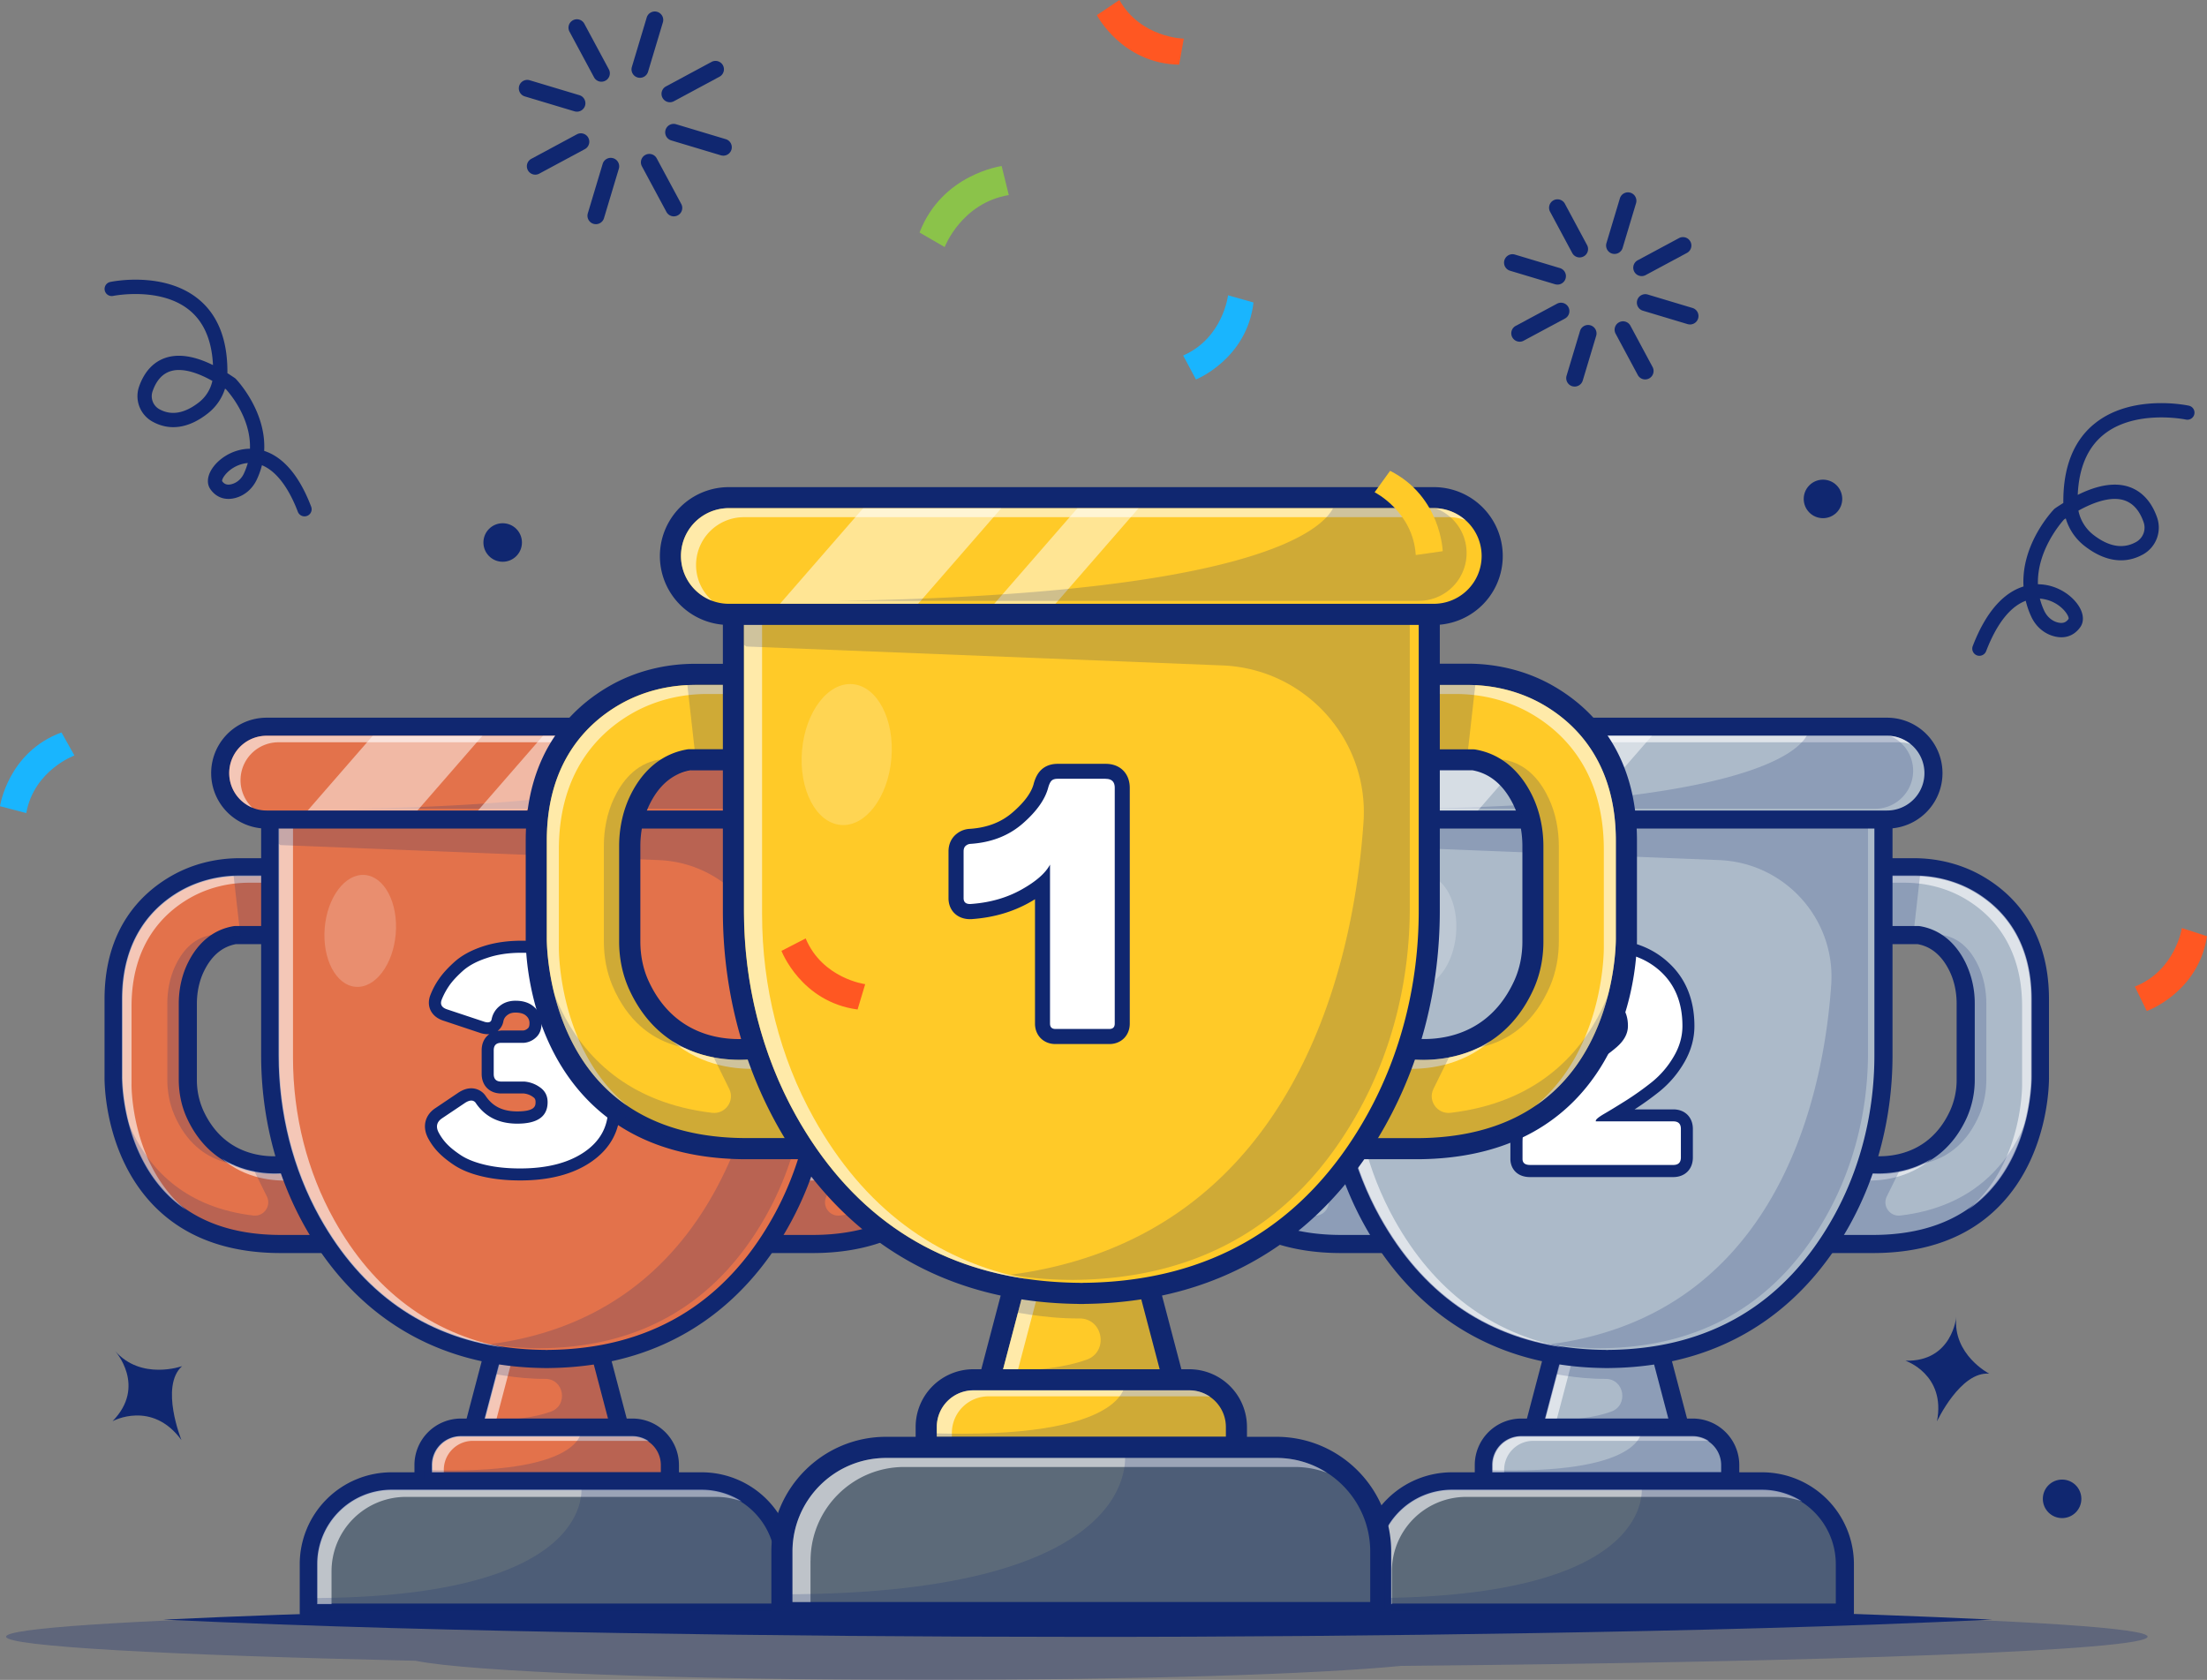 <svg xmlns="http://www.w3.org/2000/svg" xmlns:xlink="http://www.w3.org/1999/xlink" viewBox="0 0 3276.6 2494"><rect x="0" y="0" width="3276.6" height="2494" fill="#808080" stroke="none"/><defs><clipPath id="eaf1af9c-50b5-441b-b2c2-05fe11adc7c0"><path d="M1227.4,1092.3H395.8a55.5,55.5,0,1,0,0,111h831.6a55.5,55.5,0,0,0,0-111Z" fill="none"></path></clipPath><clipPath id="ffaf4470-eded-46b1-bf7d-175d19dbd38f"><path d="M2801.6,1092.3H1970a55.5,55.5,0,0,0,0,111h831.6a55.5,55.5,0,0,0,0-111Z" fill="none"></path></clipPath><clipPath id="ba8210f7-bdac-47b2-b0e8-c4a4c93d1812"><path d="M2128.8,754.4H1082a71,71,0,0,0,0,142H2128.7a71,71,0,0,0,.1-142Z" fill="none"></path></clipPath></defs><g id="f024ca7f-a6b8-4aa0-ba92-c74d1a868d32" data-name="Layer 2"><g id="a0d74d34-3a6e-432b-b1c2-2628b78fb0a2" data-name="Layer 1"><g opacity="0.3"><path d="M3188.4,2429.8c0-25.1-711.7-45.5-1589.7-45.5S9,2404.7,9,2429.8c0,14.5,237.8,27.4,608.1,35.8,79.9,16.3,389.7,28.4,759.7,28.4,309.8,0,577.4-8.5,703.2-20.8C2722.7,2467.3,3188.4,2450.1,3188.4,2429.8Z" fill="#102770"></path></g><path d="M242.3,2404.5h0Z" fill="#ae7c5b"></path><path d="M242.3,2404.5c226.3-10.6,452.6-16.1,678.9-19.9s452.6-5.7,678.9-5.7,452.6,1.9,678.9,5.6,452.6,9.3,678.9,20c-226.3,10.7-452.6,16.2-678.9,20s-452.6,5.8-678.9,5.6q-339.45,0-678.9-5.7C694.9,2420.6,468.6,2415.1,242.3,2404.5Z" fill="#102770"></path><path d="M1216.1,1287.4h51.2c33,0,65.7,8,94.3,24.4,43.8,25,92.9,74.7,92.9,171.7v115.3s5,248.1-248.1,248.1h-75.3l59.3-119.2s98.7,22,142.7-72.9a123.82,123.82,0,0,0,11.1-52.3V1490.1c0-19.2-4-38.3-12.5-55.4-10-20.1-27.6-41.4-57.6-46.4h-57.9V1287.4Z" fill="#e3724b"></path><path d="M1206.4,1860.3h-75.3a13.44,13.44,0,0,1-12-19.4l59.3-119.2a13.31,13.31,0,0,1,14.9-7.1c3.6.8,88.9,18.2,127.6-65.4a110.67,110.67,0,0,0,9.8-46.7V1490c0-17.8-3.8-34.9-11.1-49.4-11.1-22.2-26.8-35.3-46.8-39H1216a13.4,13.4,0,0,1-13.4-13.4V1287.4A13.4,13.4,0,0,1,1216,1274h51.2c36.1,0,71,9,101,26.1,45.4,25.9,99.6,78.8,99.6,183.3v115.3c.1,4.4,1.4,115.1-73.7,191.7C1348.8,1836.8,1285.6,1860.3,1206.4,1860.3Zm-53.7-26.9h53.6c71.8,0,128.5-20.8,168.7-61.8,67.3-68.7,66-171.6,66-172.7V1483.3c0-91.6-46.8-137.6-86.1-160-25.9-14.8-56.2-22.6-87.7-22.6h-37.8v74h44.5a16.35,16.35,0,0,1,2.2.2c29,4.8,52.3,23.4,67.4,53.6,9.1,18.2,14,39.5,14,61.4v112.4a138.35,138.35,0,0,1-12.3,58c-39.1,84.3-118.5,84.7-147.2,81.9Z" fill="#102770"></path><g opacity="0.6"><path d="M1191.9,1752.5l5.6-11.3c18.4,1.9,59.3,2.7,96.3-21.2C1258.4,1750.6,1215.8,1753.7,1191.9,1752.5Z" fill="#fff"></path></g><g opacity="0.6"><path d="M1361.4,1783.2c67.5-68.8,66.5-172.5,66.4-173.8V1494.1c0-92.1-47.1-138.3-86.6-160.9-26.1-14.9-56.5-22.7-88.2-22.7h-24.6v-10.7h38.8c31.6,0,62.1,7.9,88.2,22.7,39.5,22.6,86.6,68.8,86.6,160.9v115.3c0,1.3,1.1,105-66.4,173.8a184.85,184.85,0,0,1-28.5,23.7A176.4,176.4,0,0,0,1361.4,1783.2Z" fill="#fff"></path></g><g opacity="0.2"><path d="M1325.3,1654.7c7-16.3,10.2-34.3,10.2-52.3V1490c0-19.2-3.6-38.3-11.5-55.4-9.2-20.1-25.3-41.4-52.9-46.4h39.3c27.6,5,43.7,26.3,52.9,46.4,7.9,17.2,11.5,36.3,11.5,55.4v112.4c0,18-3.2,36-10.2,52.3-35.8,84.1-111.1,76.4-127.8,73.6C1266,1723.6,1303.2,1706.7,1325.3,1654.7Z" fill="#102770"></path></g><g opacity="0.2"><polygon points="1221 1388.2 1221 1287.4 1277.7 1287.4 1266.3 1388.2 1221 1388.2" fill="#102770"></polygon></g><g opacity="0.2"><path d="M1454.5,1598.7V1561c-.2,22.9-7.9,219.9-207.4,243.6-15.6,1.9-27.2-14.2-20.2-28.3l23.4-47.4c-30.4,2.8-44.6-1.2-44.6-1.2l-49.6,79.3H1151l-19.9,40h75.3C1459.5,1846.9,1454.5,1598.7,1454.5,1598.7Z" fill="#102770"></path></g><path d="M407,1287.4H355.8c-33,0-65.7,8-94.3,24.4-43.8,25-92.9,74.7-92.9,171.7v115.3s-5,248.1,248.1,248.1H492l-59.3-119.2s-98.7,22-142.7-72.9a123.82,123.82,0,0,1-11.1-52.3V1490c0-19.2,4-38.3,12.5-55.4,10-20.1,27.6-41.4,57.6-46.4h57.9V1287.4Z" fill="#e3724b"></path><path d="M492.1,1860.3H416.8c-79.3,0-142.5-23.5-187.9-69.8-75.1-76.7-73.8-187.3-73.7-192v-115c0-104.5,54.2-157.4,99.6-183.3,30-17.1,64.9-26.1,101-26.1H407a13.4,13.4,0,0,1,13.4,13.4v100.8a13.4,13.4,0,0,1-13.4,13.4H350.2c-20,3.7-35.7,16.8-46.8,39-7.3,14.5-11.1,31.6-11.1,49.4v112.4a110.67,110.67,0,0,0,9.8,46.7c38.8,83.7,124.1,66.2,127.7,65.4a13.43,13.43,0,0,1,14.9,7.1L504,1840.9a13.44,13.44,0,0,1-11.9,19.4ZM355.8,1300.8c-31.5,0-61.8,7.8-87.7,22.6-39.3,22.4-86.1,68.4-86.1,160v115.3c0,1.3-1.1,104.7,66.2,173.1,40.2,40.9,96.9,61.6,168.5,61.6h53.6l-45.4-91.2c-28.7,2.9-108.1,2.5-147.2-81.9-8.2-17.7-12.3-37.2-12.3-58V1490c0-21.9,4.8-43.2,14-61.4,15.1-30.2,38.4-48.8,67.4-53.6a16.35,16.35,0,0,1,2.2-.2h44.5v-74Z" fill="#102770"></path><g opacity="0.6"><path d="M431.3,1752.5l-5.6-11.3c-18.4,1.9-59.3,2.7-96.3-21.2C364.7,1750.6,407.4,1753.7,431.3,1752.5Z" fill="#fff"></path></g><g opacity="0.6"><path d="M261.7,1783.2c-67.5-68.8-66.5-172.5-66.4-173.8V1494.1c0-92.1,47.1-138.3,86.6-160.9,26.1-14.9,56.5-22.7,88.2-22.7h24.6v-10.7H355.9c-31.6,0-62.1,7.9-88.2,22.7-39.5,22.6-86.6,68.8-86.6,160.9v115.3c0,1.3-1.1,105,66.4,173.8a184.85,184.85,0,0,0,28.5,23.7C271,1792.1,266.3,1787.8,261.7,1783.2Z" fill="#fff"></path></g><g opacity="0.2"><path d="M297.9,1654.7c-7-16.3-10.2-34.3-10.2-52.3V1490c0-19.2,3.6-38.3,11.5-55.4,9.2-20.1,25.3-41.4,52.9-46.4H312.8c-27.6,5-43.7,26.3-52.9,46.4-7.9,17.2-11.5,36.3-11.5,55.4v112.4c0,18,3.2,36,10.2,52.3,35.8,84.1,111.1,76.4,127.8,73.6C357.2,1723.6,320,1706.7,297.9,1654.7Z" fill="#102770"></path></g><g opacity="0.2"><polygon points="402.2 1388.2 402.2 1287.4 345.4 1287.4 356.8 1388.2 402.2 1388.2" fill="#102770"></polygon></g><g opacity="0.2"><path d="M168.6,1598.7V1561c.2,22.9,7.9,219.9,207.4,243.6,15.6,1.9,27.2-14.2,20.2-28.3l-23.4-47.4c30.4,2.8,44.6-1.2,44.6-1.2L467,1807h5.1l19.9,40H416.7C163.6,1846.9,168.6,1598.7,168.6,1598.7Z" fill="#102770"></path></g><polygon points="920.1 2119.5 703.1 2119.5 747.4 1951.2 875.8 1951.2 920.1 2119.5" fill="#e3724b"></polygon><path d="M920.1,2132.9h-217a13.22,13.22,0,0,1-10.6-5.2,13.77,13.77,0,0,1-2.4-11.6l44.3-168.3a13.48,13.48,0,0,1,13-10H875.8a13.48,13.48,0,0,1,13,10l44.3,168.3a13.13,13.13,0,0,1-2.4,11.6A13.36,13.36,0,0,1,920.1,2132.9Zm-199.6-26.8H902.7l-37.2-141.4H757.7Z" fill="#102770"></path><g opacity="0.6"><polygon points="757 1963.7 719.2 2107.1 737 2107.1 774.7 1963.7 757 1963.7" fill="#fff"></polygon></g><path d="M994.5,2199.2H628.7V2175a55.61,55.61,0,0,1,55.6-55.6H939a55.61,55.61,0,0,1,55.6,55.6v24.2Z" fill="#e3724b"></path><path d="M994.5,2212.6H628.7a13.4,13.4,0,0,1-13.4-13.4V2175a69.07,69.07,0,0,1,69-69H939a69.07,69.07,0,0,1,69,69v24.2A13.55,13.55,0,0,1,994.5,2212.6Zm-352.4-26.8h339V2175a42.17,42.17,0,0,0-42.1-42.1H684.3a42.17,42.17,0,0,0-42.1,42.1v10.8Z" fill="#102770"></path><g opacity="0.6"><path d="M658.9,2182.2a43.1,43.1,0,0,1,43.1-43.1H956.7a37.1,37.1,0,0,1,6.7.6,43.17,43.17,0,0,0-24.5-7.7H684.2a43.1,43.1,0,0,0-43.1,43.1v11.7h17.8v-4.6Z" fill="#fff"></path></g><path d="M1164.7,2394H458.4v-72a122.87,122.87,0,0,1,122.9-122.9h460.5A122.87,122.87,0,0,1,1164.7,2322v72Z" fill="#5c6a79"></path><path d="M1164.7,2407.5H458.4a13.4,13.4,0,0,1-13.4-13.4v-72a136.4,136.4,0,0,1,136.3-136.3h460.5a136.4,136.4,0,0,1,136.3,136.3v72A13.47,13.47,0,0,1,1164.7,2407.5Zm-692.8-26.9h679.4v-58.5a109.6,109.6,0,0,0-109.5-109.5H581.3a109.6,109.6,0,0,0-109.5,109.5v58.5Z" fill="#102770"></path><g opacity="0.6"><path d="M492.2,2332.7a110.49,110.49,0,0,1,110.4-110.4h460.5a110.06,110.06,0,0,1,38.2,6.8,110.13,110.13,0,0,0-59.5-17.5H581.3A110.49,110.49,0,0,0,470.9,2322v59.5h21.3v-48.8Z" fill="#fff"></path></g><path d="M813.8,1084h-4.6l-408.2.6v482c0,86.2,20.6,171.5,62.6,246.8,55.5,99.5,158.2,202.5,345.5,204.2v.1h4.6v-.1c187.3-1.6,290-104.7,345.5-204.2,42-75.3,62.6-160.6,62.6-246.8v-482Z" fill="#e3724b"></path><path d="M813.8,2031.1h-4.5a8.6,8.6,0,0,1-1.6-.1c-197.9-2.3-302.6-116-355.7-211-42.1-75.4-64.3-163-64.3-253.3v-482a13.4,13.4,0,0,1,13.4-13.4l412.7-.6h0l408.2.6a13.4,13.4,0,0,1,13.4,13.4v482c0,90.3-22.2,177.9-64.3,253.3-53,95.1-157.8,208.8-355.7,211C814.9,2031,814.4,2031.1,813.8,2031.1Zm-2.3-26.9h1.1c.4,0,.7-.1,1.1-.1,149.3-1.3,261.6-67.7,333.9-197.3,39.9-71.4,60.9-154.5,60.9-240.2V1098l-399.3-.6-394.7.6v468.6c0,85.7,21.1,168.8,60.9,240.2,72.3,129.6,184.7,196,333.9,197.3a4.1,4.1,0,0,1,1.1.1Z" fill="#102770"></path><path d="M772.5,1743.6c-20.1,0-38.3-1.9-54.2-5.6-16.3-3.8-29.6-9.2-39.6-15.9-9.7-6.5-17.3-12.8-22.7-18.7a82.25,82.25,0,0,1-13.3-19.1c-5.9-12.7-2.6-24.2,9-31.7l32.7-22c5.5-3.8,10.5-5.7,15.3-5.7a16.94,16.94,0,0,1,14,7.5c12.2,18.1,30,26.8,54.3,26.8,36,0,36-16.1,36-23,0-6.4-2.3-11-7.3-14.5a36.65,36.65,0,0,0-18.7-7.1H744.2c-12.5,0-20.2-7.7-20.2-20.2v-35.1c0-12.5,7.7-20.2,20.2-20.2h33.3a20.86,20.86,0,0,0,12.5-5.9c3.4-3.2,5.1-7.8,5.1-14a23.13,23.13,0,0,0-7.6-17.4c-5.2-5-12.5-7.4-22.1-7.4-7.2,0-13.1,1.9-18,5.9a23.71,23.71,0,0,0-8.8,14.3,14.29,14.29,0,0,1-14.6,11.9,28.15,28.15,0,0,1-8.1-1.4l-55.4-18.5q-9.9-3.45-13.2-10.8c-1.5-3.2-2.6-8.4.1-15.4a110.26,110.26,0,0,1,12-22.3c5-7.3,12.3-15.2,21.6-23.6,9.7-8.7,22.9-15.9,39.2-21.2,16-5.2,34.2-7.9,54.3-7.9,40.8,0,72.7,10.3,94.9,30.7,22.4,20.6,33.7,45.5,33.7,74,0,12.2-2.6,23.3-7.8,32.8s-11.8,16.9-19.7,21.9c-2.9,1.9-5.6,3.5-8.1,4.9,14.6,7.7,25.7,17.8,33,30.2,7.7,13.1,11.6,28.2,11.6,45,0,30.3-13.3,54.7-39.4,72.6C847.4,1734.9,813.7,1743.6,772.5,1743.6Z" fill="#fff"></path><path d="M774.3,1414.5q58.05,0,88.8,28.3t30.8,67.4a60.08,60.08,0,0,1-6.7,28.6c-4.5,8.2-10,14.5-16.6,18.7a120.81,120.81,0,0,1-16.2,9,70.64,70.64,0,0,1-9.9,3.6q34.2,11.25,48.1,34.6c6.9,11.7,10.3,25.2,10.3,40.5q0,41-35.5,65.2t-94.9,24.3q-29.25,0-52.2-5.4c-15.3-3.6-27.5-8.5-36.6-14.6s-16.2-11.9-21.1-17.3a76.38,76.38,0,0,1-11.9-17.1c-3.9-8.4-1.9-15.1,5.8-20.2l32.8-22c4-2.8,7.5-4.2,10.4-4.2a7.8,7.8,0,0,1,6.7,3.7q20.7,30.6,61.6,30.6,45,0,45-31.9c0-9.3-3.7-16.6-11-21.8a45.91,45.91,0,0,0-23.6-8.8H744.2c-7.5,0-11.2-3.7-11.2-11.2v-35.1c0-7.5,3.7-11.2,11.2-11.2h33.7a29.75,29.75,0,0,0,18.2-8.3c5.2-4.9,7.9-11.8,7.9-20.5a31.66,31.66,0,0,0-10.3-23.8c-6.9-6.6-16.3-9.9-28.3-9.9-9.3,0-17.2,2.6-23.6,7.9a32.68,32.68,0,0,0-11.9,19.6c-.6,3.1-2.5,4.6-5.8,4.6a17.31,17.31,0,0,1-5.4-1l-55.3-18.4c-7.8-2.7-10.3-7.5-7.6-14.4a105.05,105.05,0,0,1,11-20.5c4.6-6.7,11.4-14.1,20.2-22s20.8-14.4,36-19.3c15-5.2,32.1-7.7,51.3-7.7m0-17.9c-21,0-40.2,2.8-57,8.3-17.4,5.7-31.7,13.4-42.4,23-10,9-17.5,17.2-23,25.2a112.74,112.74,0,0,0-12.9,24.1c-3.9,9.9-2.1,17.7.1,22.4,2.3,4.9,7.3,11.6,18.3,15.4l55.5,18.5a36.43,36.43,0,0,0,11.1,1.9,20.9,20.9,0,0,0,2.5-.1c-7.2,5-11.4,13.5-11.4,23.9v35.1c0,17.4,11.7,29.1,29.1,29.1h33.5a27.4,27.4,0,0,1,13.9,5.4c2.3,1.6,3.5,3.3,3.5,7.2,0,5.3,0,14-27.1,14-21.4,0-36.3-7.2-46.8-22.7-.1-.1-.1-.2-.2-.3a25.85,25.85,0,0,0-21.3-11.3c-6.7,0-13.3,2.4-20.4,7.3l-32.7,22c-15,9.8-19.7,26.2-12.1,42.6.1.2.2.3.2.5a92.75,92.75,0,0,0,14.7,21.2c6,6.5,13.9,13.1,24.3,20.1,11.1,7.4,25,13.1,42.5,17.2,16.6,3.9,35.5,5.9,56.2,5.9,43.1,0,78.4-9.2,105-27.4,28.7-19.6,43.3-46.6,43.3-80,0-18.5-4.3-35.1-12.8-49.6a85.69,85.69,0,0,0-23.9-25.7,68.72,68.72,0,0,0,18.8-22.5c5.9-10.9,8.9-23.4,8.9-37.1,0-31.2-12.3-58.3-36.6-80.6-23.7-21.9-57.7-33-100.8-33Zm-35.5,133.9a22.88,22.88,0,0,0,8.5-14.1,14.67,14.67,0,0,1,5.7-9.2c3.2-2.6,7.1-3.9,12.3-3.9,10.8,0,14.7,3.7,16,4.9a13.82,13.82,0,0,1,4.8,10.9c0,5.3-1.6,6.9-2.3,7.4a11.61,11.61,0,0,1-6.9,3.4H744.1l-5.3.6Z" fill="#102770"></path><g opacity="0.6"><path d="M496,1810.9c-39.9-71.6-61-154.8-61-240.7V1100.6l395.7-.6,378.9.6v-3.5l-400.3-.6-395.7.6v469.6c0,85.9,21.1,169.1,61,240.7,62.3,111.6,154.2,176.4,273.8,193.3C639.2,1979.4,554.5,1915.8,496,1810.9Z" fill="#fff"></path></g><g opacity="0.2"><ellipse cx="534.81" cy="1382.05" rx="83.3" ry="52.9" transform="translate(-886.93 1800.05) rotate(-85.23)" fill="#fff"></ellipse></g><g opacity="0.2"><path d="M722.7,1996.2c1.7-.2,3.3-.5,5-.7a464.56,464.56,0,0,0,71.1,6.1,4.1,4.1,0,0,1,1.1.1H802c.4,0,.7-.1,1.1-.1,149.6-1.3,262.3-67.9,334.8-197.8,39.9-71.6,61-154.8,61-240.7V1097l-389.6-.6-395.7.6v155.6l2.7,2,561.6,22.3c97.7,3.9,173.1,87.6,166.4,185.1C1130.6,1661.4,1045.3,1956.8,722.7,1996.2Z" fill="#102770"></path></g><path d="M1227.4,1216.6H395.8a68.9,68.9,0,0,1-68.9-68.9h0a68.9,68.9,0,0,1,68.9-68.9h831.6a68.9,68.9,0,0,1,68.9,68.9h0A68.9,68.9,0,0,1,1227.4,1216.6Z" fill="#e3724b"></path><path d="M1227.4,1230.1H395.8a82.3,82.3,0,0,1,0-164.6h831.6a82.3,82.3,0,1,1,0,164.6ZM395.8,1092.3a55.5,55.5,0,1,0,0,111h831.6a55.5,55.5,0,0,0,0-111Z" fill="#102770"></path><g opacity="0.6"><path d="M413.5,1102h831.6a54.39,54.39,0,0,1,17.2,2.8,55.19,55.19,0,0,0-35-12.5H395.8A55.47,55.47,0,0,0,374.5,1199a56.3,56.3,0,0,1,39-97Z" fill="#fff"></path></g><g opacity="0.2"><path d="M724.3,2037.8s41.9,9.6,85,9.3c28.2-.2,34.9,39.2,8.4,48.7-23.5,8.3-58,13.9-109,13.1l-11.5,14.4H924.8l-27.6-113s-111.8,28-168.9,1.3Z" fill="#102770"></path></g><g opacity="0.2"><path d="M863,2123.2s5.6,67.7-233.5,59.1v13h373.7l-10.6-37C992.5,2158.3,982.7,2105.9,863,2123.2Z" fill="#102770"></path></g><g opacity="0.2"><path d="M862.9,2205.4s28.8,167.1-403.3,167.1l2.9,18.7h707.2v-89.3S1129.3,2160.7,862.9,2205.4Z" fill="#102770"></path></g><g opacity="0.2"><path d="M1268.3,1109c1,1.1,2.1,2.2,3,3.4C1270.4,1111.3,1269.4,1110.1,1268.3,1109Z" fill="#102770"></path></g><g opacity="0.2"><path d="M1275.3,1118a35.42,35.42,0,0,1,1.9,3.3C1276.6,1120.2,1275.9,1119.1,1275.3,1118Z" fill="#102770"></path></g><g opacity="0.2"><path d="M1272,1113.3c.9,1.1,1.7,2.2,2.5,3.4C1273.7,1115.6,1272.9,1114.4,1272,1113.3Z" fill="#102770"></path></g><g opacity="0.2"><path d="M1283.2,1140l.3,2.1A15.17,15.17,0,0,0,1283.2,1140Z" fill="#102770"></path></g><g opacity="0.2"><path d="M1278,1123c.5,1,1,2,1.5,3.1C1279,1125.1,1278.5,1124,1278,1123Z" fill="#102770"></path></g><g opacity="0.2"><path d="M1282,1134a24.37,24.37,0,0,1,.6,2.6A11,11,0,0,0,1282,1134Z" fill="#102770"></path></g><g opacity="0.2"><path d="M1280.3,1128.4c.4,1,.7,1.9,1,2.9A19.64,19.64,0,0,0,1280.3,1128.4Z" fill="#102770"></path></g><g opacity="0.2"><path d="M1209.6,1200.7a56.39,56.39,0,0,0,19.8-109.2c-.7,0-1.4-.1-2-.1H1108.5c-14,26.7-97,101.7-585.6,109.3Z" fill="#102770"></path></g><g opacity="0.2"><path d="M377.1,1201c8.5.1,16.8.1,25,.2C393.9,1201.1,385.5,1201.1,377.1,1201Z" fill="#102770"></path></g><g opacity="0.2"><path d="M475,1201.2h0Z" fill="#102770"></path></g><g opacity="0.2"><path d="M409.7,1201.2c6.2,0,12.4.1,18.5.1C422.1,1201.3,415.9,1201.2,409.7,1201.2Z" fill="#102770"></path></g><g opacity="0.2"><path d="M1229.4,1091.4a55.77,55.77,0,0,1,30.5,10.3A56.59,56.59,0,0,0,1229.4,1091.4Z" fill="#102770"></path></g><g opacity="0.2"><path d="M1260,1101.8c1.4,1,2.8,2.1,4.1,3.2C1262.7,1103.8,1261.4,1102.8,1260,1101.8Z" fill="#102770"></path></g><g opacity="0.2"><path d="M1267.9,1108.5a36.06,36.06,0,0,0-3.5-3.3C1265.5,1106.2,1266.7,1107.4,1267.9,1108.5Z" fill="#102770"></path></g><g opacity="0.2"><path d="M455,1201.3h0Z" fill="#102770"></path></g><g clip-path="url(#eaf1af9c-50b5-441b-b2c2-05fe11adc7c0)"><g opacity="0.5"><rect x="403.46" y="1088.48" width="362.52" height="122.91" transform="translate(-666.59 836.13) rotate(-48.97)" fill="#fff"></rect></g></g><g clip-path="url(#eaf1af9c-50b5-441b-b2c2-05fe11adc7c0)"><g opacity="0.5"><rect x="624.33" y="1107.3" width="362.52" height="54.4" transform="translate(-579.07 997.45) rotate(-48.97)" fill="#fff"></rect></g></g><path d="M2790.4,1287.4h51.2c33,0,65.7,8,94.3,24.4,43.8,25,92.9,74.7,92.9,171.7v115.3s5,248.1-248.1,248.1h-75.3l59.3-119.2s98.7,22,142.7-72.9a123.82,123.82,0,0,0,11.1-52.3V1490c0-19.2-4-38.3-12.5-55.4-10-20.1-27.6-41.4-57.6-46.4h-57.9V1287.4Z" fill="#acbac9"></path><path d="M2780.6,1860.3h-75.3a13.44,13.44,0,0,1-12-19.4l59.3-119.2a13.31,13.31,0,0,1,14.9-7.1c3.6.8,88.9,18.2,127.6-65.5a110.67,110.67,0,0,0,9.8-46.7V1490c0-17.8-3.8-34.9-11.1-49.4-11.1-22.2-26.8-35.3-46.8-38.9h-56.8a13.4,13.4,0,0,1-13.4-13.4V1287.5a13.4,13.4,0,0,1,13.4-13.4h51.2c36.1,0,71,9,101,26.1,45.4,25.9,99.6,78.8,99.6,183.3v115.3c.1,4.4,1.4,115.1-73.7,191.7C2923.1,1836.8,2859.9,1860.3,2780.6,1860.3Zm-53.6-26.9h53.6c71.7,0,128.4-20.7,168.5-61.6,67.2-68.4,66.2-171.8,66.2-172.9V1483.4c0-91.6-46.8-137.6-86.1-160-25.9-14.8-56.2-22.6-87.7-22.6h-37.8v74h44.5a16.35,16.35,0,0,1,2.2.2c29,4.8,52.3,23.4,67.4,53.6a138.45,138.45,0,0,1,14,61.4v112.4a138.35,138.35,0,0,1-12.3,58c-39.1,84.3-118.5,84.8-147.2,81.9Z" fill="#102770"></path><g opacity="0.6"><path d="M2766.1,1752.5l5.6-11.3c18.4,1.9,59.3,2.7,96.3-21.2C2832.7,1750.6,2790,1753.7,2766.1,1752.5Z" fill="#fff"></path></g><g opacity="0.6"><path d="M2935.7,1783.2c67.5-68.8,66.5-172.5,66.4-173.8V1494.1c0-92.1-47.1-138.3-86.6-160.9-26.1-14.9-56.5-22.7-88.2-22.7h-24.6v-10.7h38.8c31.6,0,62.1,7.9,88.2,22.7,39.5,22.6,86.6,68.8,86.6,160.9v115.3c0,1.3,1.1,105-66.4,173.8a184.85,184.85,0,0,1-28.5,23.7C2926.4,1792.1,2931.1,1787.8,2935.7,1783.2Z" fill="#fff"></path></g><g opacity="0.2"><path d="M2899.5,1654.7c7-16.3,10.2-34.3,10.2-52.3V1490c0-19.2-3.6-38.3-11.5-55.4-9.2-20.1-25.3-41.4-52.9-46.4h39.3c27.6,5,43.7,26.3,52.9,46.4,7.9,17.2,11.5,36.3,11.5,55.4v112.4c0,18-3.2,36-10.2,52.3-35.8,84.1-111.1,76.4-127.8,73.6C2840.2,1723.6,2877.4,1706.7,2899.5,1654.7Z" fill="#102770"></path></g><g opacity="0.2"><polygon points="2795.2 1388.2 2795.2 1287.4 2852 1287.4 2840.6 1388.2 2795.2 1388.2" fill="#102770"></polygon></g><g opacity="0.2"><path d="M3028.8,1598.7V1561c-.2,22.9-7.9,219.9-207.4,243.6-15.6,1.9-27.2-14.2-20.2-28.3l23.4-47.4c-30.4,2.8-44.6-1.2-44.6-1.2l-49.6,79.3h-5.1l-19.9,40h75.3C3033.8,1846.9,3028.8,1598.7,3028.8,1598.7Z" fill="#102770"></path></g><path d="M1981.3,1287.4h-51.2c-33,0-65.7,8-94.3,24.4-43.8,25-92.9,74.7-92.9,171.7v115.3s-5,248.1,248.1,248.1h75.3L2007,1727.7s-98.7,22-142.7-72.9a123.82,123.82,0,0,1-11.1-52.3V1490c0-19.2,4-38.3,12.5-55.4,10-20.1,27.6-41.4,57.6-46.4h57.9V1287.4Z" fill="#acbac9"></path><path d="M2066.3,1860.3H1991c-79.3,0-142.5-23.5-187.9-69.8-75.1-76.7-73.8-187.3-73.7-192v-115c0-104.5,54.2-157.4,99.6-183.3,30-17.1,64.9-26.1,101-26.1h51.2a13.4,13.4,0,0,1,13.4,13.4v100.8a13.4,13.4,0,0,1-13.4,13.4h-56.8c-20,3.7-35.7,16.8-46.8,39-7.3,14.5-11.1,31.6-11.1,49.4v112.4a110.67,110.67,0,0,0,9.8,46.7c38.8,83.7,124.1,66.2,127.7,65.4a13.43,13.43,0,0,1,14.9,7.1l59.3,119.2a13.37,13.37,0,0,1-.6,13A12.93,12.93,0,0,1,2066.3,1860.3Zm-136.2-559.5c-31.5,0-61.8,7.8-87.7,22.6-39.3,22.4-86.1,68.4-86.1,160v115.3c0,1.3-1.1,104.7,66.2,173.1,40.2,40.9,96.9,61.6,168.5,61.6h53.6l-45.4-91.2c-28.7,2.9-108.1,2.5-147.2-81.9-8.2-17.7-12.3-37.2-12.3-58V1490c0-21.9,4.8-43.2,14-61.4,15.1-30.2,38.4-48.8,67.4-53.6a16.35,16.35,0,0,1,2.2-.2h44.5v-74Z" fill="#102770"></path><g opacity="0.6"><path d="M2005.5,1752.5l-5.6-11.3c-18.4,1.9-59.3,2.7-96.3-21.2C1938.9,1750.6,1981.6,1753.7,2005.5,1752.5Z" fill="#fff"></path></g><g opacity="0.6"><path d="M1836,1783.2c-67.5-68.8-66.5-172.5-66.4-173.8V1494.1c0-92.1,47.1-138.3,86.6-160.9,26.1-14.9,56.5-22.7,88.2-22.7H1969v-10.7h-38.8c-31.6,0-62.1,7.9-88.2,22.7-39.5,22.6-86.6,68.8-86.6,160.9v115.3c0,1.3-1.1,105,66.4,173.8a184.85,184.85,0,0,0,28.5,23.7A176.4,176.4,0,0,1,1836,1783.2Z" fill="#fff"></path></g><g opacity="0.2"><path d="M1872.1,1654.7c-7-16.3-10.2-34.3-10.2-52.3V1490c0-19.2,3.6-38.3,11.5-55.4,9.2-20.1,25.3-41.4,52.9-46.4H1887c-27.6,5-43.7,26.3-52.9,46.4-7.9,17.2-11.5,36.3-11.5,55.4v112.4c0,18,3.2,36,10.2,52.3,35.8,84.1,111.1,76.4,127.8,73.6C1931.4,1723.6,1894.2,1706.7,1872.1,1654.7Z" fill="#102770"></path></g><g opacity="0.2"><polygon points="1976.4 1388.2 1976.4 1287.4 1919.7 1287.4 1931.1 1388.2 1976.4 1388.2" fill="#102770"></polygon></g><g opacity="0.2"><path d="M1742.9,1598.7V1561c.2,22.9,7.9,219.9,207.4,243.6,15.6,1.9,27.2-14.2,20.2-28.3l-23.4-47.4c30.4,2.8,44.6-1.2,44.6-1.2l49.6,79.3h5.1l19.9,40H1991C1737.9,1846.9,1742.9,1598.7,1742.9,1598.7Z" fill="#102770"></path></g><polygon points="2494.3 2119.5 2277.3 2119.5 2321.6 1951.2 2450 1951.2 2494.3 2119.5" fill="#acbac9"></polygon><path d="M2494.3,2132.9h-217a13.22,13.22,0,0,1-10.6-5.2,13.77,13.77,0,0,1-2.4-11.6l44.3-168.3a13.48,13.48,0,0,1,13-10H2450a13.48,13.48,0,0,1,13,10l44.3,168.3a13.45,13.45,0,0,1-13,16.8Zm-199.6-26.8h182.2l-37.2-141.4H2332Z" fill="#102770"></path><g opacity="0.6"><polygon points="2331.2 1963.7 2293.5 2107.1 2311.2 2107.1 2349 1963.7 2331.2 1963.7" fill="#fff"></polygon></g><path d="M2568.7,2199.2H2202.9V2175a55.61,55.61,0,0,1,55.6-55.6h254.7a55.61,55.61,0,0,1,55.6,55.6v24.2Z" fill="#acbac9"></path><path d="M2568.7,2212.6H2202.9a13.4,13.4,0,0,1-13.4-13.4V2175a69.07,69.07,0,0,1,69-69h254.7a69.07,69.07,0,0,1,69,69v24.2A13.42,13.42,0,0,1,2568.7,2212.6Zm-352.4-26.8h339V2175a42.17,42.17,0,0,0-42.1-42.1H2258.5a42.17,42.17,0,0,0-42.1,42.1v10.8Z" fill="#102770"></path><g opacity="0.6"><path d="M2233.1,2182.2a43.1,43.1,0,0,1,43.1-43.1h254.7a37.1,37.1,0,0,1,6.7.6,43.17,43.17,0,0,0-24.5-7.7H2258.4a43.1,43.1,0,0,0-43.1,43.1v11.7h17.8Z" fill="#fff"></path></g><path d="M2739,2394H2032.7v-72a122.87,122.87,0,0,1,122.9-122.9h460.5A122.87,122.87,0,0,1,2739,2322v72Z" fill="#5c6a79"></path><path d="M2739,2407.5H2032.7a13.4,13.4,0,0,1-13.4-13.4v-72a136.4,136.4,0,0,1,136.3-136.3h460.5a136.4,136.4,0,0,1,136.3,136.3v72A13.47,13.47,0,0,1,2739,2407.5Zm-692.9-26.9h679.4v-58.5A109.6,109.6,0,0,0,2616,2212.6H2155.5A109.6,109.6,0,0,0,2046,2322.1v58.5Z" fill="#102770"></path><g opacity="0.6"><path d="M2066.4,2332.7a110.49,110.49,0,0,1,110.4-110.4h460.5a110.06,110.06,0,0,1,38.2,6.8,110.13,110.13,0,0,0-59.5-17.5H2155.5A110.49,110.49,0,0,0,2045.1,2322v59.5h21.3Z" fill="#fff"></path></g><path d="M2388.1,1084h-4.6l-408.2.6v482c0,86.2,20.6,171.5,62.6,246.8,55.5,99.5,158.2,202.5,345.5,204.2v.1h4.6v-.1c187.3-1.6,290-104.7,345.5-204.2,42-75.3,62.6-160.6,62.6-246.8v-482Z" fill="#acbac9"></path><path d="M2388.1,2031.1h-4.5a8.6,8.6,0,0,1-1.6-.1c-197.9-2.3-302.6-116-355.7-211-42.1-75.4-64.3-163-64.3-253.3v-482a13.4,13.4,0,0,1,13.4-13.4l412.7-.6h0l408.2.6a13.4,13.4,0,0,1,13.4,13.4v482c0,90.3-22.2,177.9-64.3,253.3-53.1,95.1-157.8,208.8-355.7,211C2389.1,2031,2388.6,2031.1,2388.1,2031.1Zm-2.3-26.9h1.1c.4,0,.7-.1,1.1-.1,149.3-1.3,261.6-67.7,333.9-197.3,39.9-71.4,60.9-154.5,60.9-240.2V1098l-399.3-.6-394.7.6v468.6c0,85.7,21.1,168.8,60.9,240.2,72.3,129.6,184.7,196,333.9,197.3a4.1,4.1,0,0,1,1.1.1Z" fill="#102770"></path><path d="M2271.6,1738.4c-14.9,0-20.2-9.3-20.2-17.9v-24.3c0-21.3,6-40.5,17.8-57.1a144.25,144.25,0,0,1,41.7-39.3c15.4-9.5,31-18.5,46.3-26.8,14.6-7.9,27.2-16.5,37.4-25.6,8.9-7.9,13.2-15.8,13.2-24.3,0-9.9-2.3-17.4-7.1-23-4.4-5.1-11.1-7.7-20.4-7.7-9,0-16.2,2.7-21.8,8.2a38.78,38.78,0,0,0-11.2,22.1,18.17,18.17,0,0,1-6.4,11.4,16,16,0,0,1-10.7,3.9,18.25,18.25,0,0,1-4-.5l-57.7-14c-10.9-2.5-16.7-11.8-15.3-24.9,3.6-25.4,16.2-47.8,37.3-66.9s50.7-28.8,87.6-28.8c38.1,0,69.3,10.8,92.8,32.2,23.7,21.6,35.7,51.1,35.7,87.8,0,17.4-4.9,34.5-14.5,50.7a145.07,145.07,0,0,1-34.2,39.7,412.61,412.61,0,0,1-38.6,27.5c-8.8,5.6-16.8,10.5-23.9,14.7h88.9c12.4,0,20.2,7.7,20.2,20.2V1718c0,12.5-7.7,20.2-20.2,20.2H2271.6Z" fill="#fff"></path><path d="M2378.2,1412q54,0,86.8,29.9t32.8,81.2c0,15.9-4.4,31.3-13.3,46.1a137.07,137.07,0,0,1-32.1,37.3,442.11,442.11,0,0,1-37.8,27c-12.6,7.9-23.3,14.5-32.1,19.6s-13.3,8.7-13.3,10.8v.9h115.1c7.5,0,11.2,3.7,11.2,11.2v42.3c0,7.5-3.7,11.2-11.2,11.2H2271.6c-7.5,0-11.2-3-11.2-9v-24.3q0-29.25,16.2-51.9a135.87,135.87,0,0,1,39.1-36.9c15.3-9.4,30.6-18.3,45.9-26.5a202.76,202.76,0,0,0,39.1-26.8c10.8-9.6,16.2-19.9,16.2-31,0-12-3.1-21.6-9.2-28.8s-15.2-10.8-27.2-10.8c-11.4,0-20.8,3.6-28.1,10.8a48,48,0,0,0-13.7,27,9.24,9.24,0,0,1-3.4,6.1,7.42,7.42,0,0,1-4.9,1.8,14.92,14.92,0,0,1-2.1-.2l-57.6-13.9c-6.6-1.5-9.4-6.6-8.5-15.3q5-34.65,34.4-61.2c19.6-17.8,46.8-26.6,81.6-26.6m0-17.9c-39.2,0-70.6,10.5-93.6,31.1-22.7,20.5-36.2,44.7-40.1,71.9,0,.2-.1.5-.1.7-2.2,21.2,10,31.7,22.2,34.5l57.5,13.9c.1,0,.2.1.3.1a30.69,30.69,0,0,0,6,.7,25.11,25.11,0,0,0,16.4-6,26.64,26.64,0,0,0,9.5-17,30.36,30.36,0,0,1,8.5-16.9c2.5-2.4,6.8-5.7,15.6-5.7,9.7,0,12.5,3.3,13.6,4.5,3.3,3.9,4.9,9.5,4.9,17.2,0,2.1,0,8.6-10.2,17.7a191.76,191.76,0,0,1-35.7,24.4c-15.5,8.3-31.2,17.4-46.8,27.1a155.44,155.44,0,0,0-44.3,41.7c-12.9,18.2-19.5,39.1-19.5,62.3v24.3c0,13.4,9,26.9,29.1,26.9h212.7c17.4,0,29.1-11.7,29.1-29.1v-42.3c0-17.4-11.7-29.1-29.1-29.1h-57.4c12.1-7.8,24.4-16.6,36.6-26.3a155.33,155.33,0,0,0,36.4-42.2c10.5-17.6,15.8-36.2,15.8-55.2,0-39.3-13-71-38.7-94.4-25.1-23.2-58.3-34.8-98.7-34.8Z" fill="#102770"></path><g opacity="0.6"><path d="M2070.2,1810.9c-39.9-71.6-61-154.8-61-240.7V1100.6l395.7-.6,378.9.6v-3.5l-400.3-.6-395.7.6v469.6c0,85.9,21.1,169.1,61,240.7,62.3,111.6,154.2,176.4,273.8,193.3C2213.5,1979.4,2128.7,1915.8,2070.2,1810.9Z" fill="#fff"></path></g><g opacity="0.2"><ellipse cx="2109.06" cy="1382.05" rx="83.3" ry="52.9" transform="translate(556.38 3368.85) rotate(-85.23)" fill="#fff"></ellipse></g><g opacity="0.2"><path d="M2297,1996.2c1.7-.2,3.3-.5,5-.7a464.56,464.56,0,0,0,71.1,6.1,4.1,4.1,0,0,1,1.1.1h2.1c.4,0,.7-.1,1.1-.1,149.6-1.3,262.3-67.9,334.8-197.8,39.9-71.6,61.1-154.8,61.1-240.7V1097l-389.6-.6-395.7.6v155.6l2.7,2,561.6,22.3c97.7,3.9,173.1,87.6,166.4,185.1C2704.9,1661.4,2619.5,1956.8,2297,1996.2Z" fill="#102770"></path></g><path d="M2801.6,1216.6H1970a68.9,68.9,0,0,1-68.9-68.9h0a68.9,68.9,0,0,1,68.9-68.9h831.6a68.9,68.9,0,0,1,68.9,68.9h0A68.84,68.84,0,0,1,2801.6,1216.6Z" fill="#acbac9"></path><path d="M2801.6,1230.1H1970a82.3,82.3,0,1,1,0-164.6h831.6a82.3,82.3,0,1,1,0,164.6ZM1970,1092.3a55.5,55.5,0,0,0,0,111h831.6a55.5,55.5,0,0,0,0-111Z" fill="#102770"></path><g opacity="0.6"><path d="M1987.8,1102h831.6a54.39,54.39,0,0,1,17.2,2.8,55.19,55.19,0,0,0-35-12.5H1970a55.47,55.47,0,0,0-21.3,106.7,56.3,56.3,0,0,1,39.1-97Z" fill="#fff"></path></g><g opacity="0.2"><path d="M2298.5,2037.8s41.9,9.6,85,9.3c28.2-.2,34.9,39.2,8.4,48.7-23.5,8.3-58,13.9-109,13.1l-11.5,14.4H2499l-27.6-113s-111.8,28-168.9,1.3Z" fill="#102770"></path></g><g opacity="0.2"><path d="M2437.2,2123.2s5.6,67.7-233.5,59.1v13h373.7l-10.6-37C2566.7,2158.3,2556.9,2105.9,2437.2,2123.2Z" fill="#102770"></path></g><g opacity="0.2"><path d="M2437.1,2205.4s28.8,167.1-403.3,167.1l2.9,18.7H2744v-89.3C2743.9,2301.9,2703.6,2160.7,2437.1,2205.4Z" fill="#102770"></path></g><g opacity="0.2"><path d="M2842.6,1109c1,1.1,2.1,2.2,3,3.4C2844.6,1111.3,2843.6,1110.1,2842.6,1109Z" fill="#102770"></path></g><g opacity="0.2"><path d="M2849.5,1118a35.42,35.42,0,0,1,1.9,3.3C2850.8,1120.2,2850.2,1119.1,2849.5,1118Z" fill="#102770"></path></g><g opacity="0.2"><path d="M2846.3,1113.3c.9,1.1,1.7,2.2,2.5,3.4C2847.9,1115.6,2847.1,1114.4,2846.3,1113.3Z" fill="#102770"></path></g><g opacity="0.2"><path d="M2857.5,1140l.3,2.1Z" fill="#102770"></path></g><g opacity="0.2"><path d="M2852.3,1123c.5,1,1,2,1.5,3.1C2853.3,1125.1,2852.8,1124,2852.3,1123Z" fill="#102770"></path></g><g opacity="0.2"><path d="M2856.3,1134a24.37,24.37,0,0,1,.6,2.6A19.8,19.8,0,0,0,2856.3,1134Z" fill="#102770"></path></g><g opacity="0.2"><path d="M2854.6,1128.4c.4,1,.7,1.9,1,2.9C2855.3,1130.2,2854.9,1129.3,2854.6,1128.4Z" fill="#102770"></path></g><g opacity="0.2"><path d="M2783.9,1200.7a56.39,56.39,0,0,0,19.8-109.2c-.7,0-1.4-.1-2-.1H2682.8c-14,26.7-97,101.7-585.6,109.3Z" fill="#102770"></path></g><g opacity="0.2"><path d="M1951.3,1201c8.5.1,16.8.1,25,.2C1968.1,1201.1,1959.8,1201.1,1951.3,1201Z" fill="#102770"></path></g><g opacity="0.2"><path d="M2049.3,1201.2h0Z" fill="#102770"></path></g><g opacity="0.2"><path d="M1983.9,1201.2c6.2,0,12.4.1,18.5.1C1996.3,1201.3,1990.2,1201.2,1983.9,1201.2Z" fill="#102770"></path></g><g opacity="0.2"><path d="M2803.7,1091.4a55.77,55.77,0,0,1,30.5,10.3A56.59,56.59,0,0,0,2803.7,1091.4Z" fill="#102770"></path></g><g opacity="0.2"><path d="M2834.2,1101.8c1.4,1,2.8,2.1,4.1,3.2A41.18,41.18,0,0,0,2834.2,1101.8Z" fill="#102770"></path></g><g opacity="0.2"><path d="M2842.1,1108.5a36.06,36.06,0,0,0-3.5-3.3C2839.8,1106.2,2841,1107.4,2842.1,1108.5Z" fill="#102770"></path></g><g opacity="0.2"><path d="M2029.2,1201.3h0Z" fill="#102770"></path></g><g clip-path="url(#ffaf4470-eded-46b1-bf7d-175d19dbd38f)"><g opacity="0.5"><rect x="1977.82" y="1088.57" width="362.52" height="122.91" transform="translate(-125.8 2023.8) rotate(-48.97)" fill="#fff"></rect></g></g><g clip-path="url(#ffaf4470-eded-46b1-bf7d-175d19dbd38f)"><g opacity="0.5"><rect x="2198.62" y="1107.32" width="362.52" height="54.4" transform="translate(-38.26 2185.03) rotate(-48.97)" fill="#fff"></rect></g></g><path d="M2114.6,1001.1H2179c41.5,0,82.7,10.1,118.7,30.7,55.2,31.5,116.9,94,116.9,216.1V1393s6.3,312.3-312.3,312.3h-94.8l74.7-150.1s124.3,27.7,179.7-91.8a157.33,157.33,0,0,0,14-65.9V1256c0-24.1-5-48.2-15.8-69.8-12.6-25.2-34.7-52.1-72.6-58.4h-72.9V1001.1Z" fill="#ffca28"></path><path d="M2102.3,1721h-94.8a15.63,15.63,0,0,1-14-22.6l74.7-150.1a15.65,15.65,0,0,1,17.4-8.3c4.6,1,112.8,23.2,162.1-83.1,8.3-17.9,12.5-37.8,12.5-59.3V1256.1c0-22.6-4.9-44.3-14.1-62.8-14.2-28.3-34.3-45-59.9-49.7h-71.6a15.73,15.73,0,0,1-15.7-15.7V1001a15.73,15.73,0,0,1,15.7-15.7H2179c45.2,0,89,11.3,126.5,32.7,56.9,32.5,124.8,98.7,124.8,229.7V1393c.1,5.5,1.8,144.3-92.4,240.5C2281,1691.5,2201.7,1721,2102.3,1721Zm-69.5-31.3h69.5c90.6,0,162.3-26.2,213-77.9,85-86.5,83.6-217.1,83.6-218.4V1248c0-115.9-59.3-174.1-109-202.5-32.8-18.7-71.2-28.6-111-28.6h-48.8v95.6h57.3a22.75,22.75,0,0,1,2.6.2c36.1,6,65.1,29.1,84,66.8,11.4,22.8,17.4,49.4,17.4,76.8v141.5c0,26-5.2,50.4-15.4,72.4-49.3,106.3-149.8,106-184.9,102.3Z" fill="#102770"></path><g opacity="0.6"><path d="M2084.1,1586.6l7.1-14.2c23.1,2.4,74.6,3.4,121.2-26.6C2167.9,1584.2,2114.1,1588.1,2084.1,1586.6Z" fill="#fff"></path></g><g opacity="0.6"><path d="M2297.5,1625.2c85-86.5,83.6-217.1,83.6-218.7V1261.4c0-115.9-59.3-174.1-109-202.5-32.8-18.7-71.2-28.6-111-28.6h-30.9v-13.4H2179c39.8,0,78.2,9.9,111,28.6,49.7,28.4,109,86.6,109,202.5v145c0,1.6,1.4,132.2-83.6,218.7a231.14,231.14,0,0,1-35.8,29.8A228.87,228.87,0,0,0,2297.5,1625.2Z" fill="#fff"></path></g><g opacity="0.2"><path d="M2252,1463.5c8.8-20.6,12.8-43.2,12.8-65.9V1256.1c0-24.1-4.6-48.2-14.5-69.8-11.6-25.2-31.9-52.1-66.6-58.4h49.5c34.8,6.3,55,33.1,66.6,58.4,9.9,21.6,14.5,45.6,14.5,69.8v141.5c0,22.7-4.1,45.3-12.8,65.9-45.1,105.9-139.8,96.2-160.8,92.6C2177.3,1550.2,2224.1,1528.9,2252,1463.5Z" fill="#102770"></path></g><g opacity="0.2"><polygon points="2120.7 1128 2120.7 1001.1 2192.1 1001.1 2177.8 1128 2120.7 1128" fill="#102770"></polygon></g><g opacity="0.2"><path d="M2414.6,1393v-47.5c-.3,28.8-10,276.8-261,306.6-19.7,2.3-34.2-17.9-25.4-35.6l29.4-59.7c-38.2,3.6-56.1-1.5-56.1-1.5l-62.5,99.8h-6.5l-25,50.3h94.8C2421,1705.3,2414.6,1393,2414.6,1393Z" fill="#102770"></path></g><path d="M1096.2,1001.1h-64.4c-41.5,0-82.7,10.1-118.7,30.7-55.2,31.5-116.9,94-116.9,216.1V1393s-6.3,312.3,312.3,312.3h94.8l-74.7-150.1s-124.3,27.7-179.7-91.8a157.33,157.33,0,0,1-14-65.9V1256c0-24.1,5-48.2,15.8-69.8,12.6-25.2,34.7-52.1,72.6-58.4h72.9V1001.1Z" fill="#ffca28"></path><path d="M1203.3,1721h-94.8c-99.4,0-178.7-29.4-235.6-87.5-94.2-96.1-92.5-234.9-92.4-240.8V1247.9c0-131,67.9-197.2,124.8-229.7,37.5-21.4,81.2-32.7,126.5-32.7h64.4a15.73,15.73,0,0,1,15.7,15.7V1128a15.73,15.73,0,0,1-15.7,15.7h-71.5c-25.6,4.7-45.8,21.4-59.9,49.7-9.2,18.5-14.1,40.2-14.1,62.8v141.5c0,21.4,4.2,41.4,12.5,59.3,49.3,106.2,157.5,84,162.1,83.1a15.78,15.78,0,0,1,17.4,8.3l74.7,150.1a15.79,15.79,0,0,1-.7,15.2A16.18,16.18,0,0,1,1203.3,1721Zm-171.5-704.2c-39.8,0-78.2,9.9-111,28.6-49.7,28.4-109,86.6-109,202.5V1393c0,1.6-1.4,132.2,83.6,218.7,50.8,51.7,122.5,77.9,213,77.9h69.5l-58.4-117.3c-35.1,3.7-135.6,4.1-184.9-102.3-10.2-22.1-15.4-46.4-15.4-72.4V1256.1c0-27.4,6-54,17.4-76.8,18.8-37.7,47.9-60.8,84-66.8a21.12,21.12,0,0,1,2.6-.2h57.3v-95.6h-48.7Z" fill="#102770"></path><g opacity="0.6"><path d="M1126.7,1586.6l-7.1-14.2c-23.1,2.4-74.6,3.4-121.2-26.6C1042.9,1584.2,1096.7,1588.1,1126.7,1586.6Z" fill="#fff"></path></g><g opacity="0.6"><path d="M913.3,1625.2c-85-86.5-83.6-217.1-83.6-218.7V1261.4c0-115.9,59.3-174.1,109-202.5,32.8-18.7,71.2-28.6,111-28.6h30.9v-13.4h-48.8c-39.8,0-78.2,9.9-111,28.6-49.7,28.4-109,86.6-109,202.5v145c0,1.6-1.4,132.2,83.6,218.7a231.14,231.14,0,0,0,35.8,29.8C925.1,1636.4,919,1631,913.3,1625.2Z" fill="#fff"></path></g><g opacity="0.2"><path d="M958.8,1463.5c-8.8-20.6-12.8-43.2-12.8-65.9V1256.1c0-24.1,4.6-48.2,14.5-69.8,11.6-25.2,31.9-52.1,66.6-58.4H977.6c-34.8,6.3-55,33.1-66.6,58.4-9.9,21.6-14.5,45.6-14.5,69.8v141.5c0,22.7,4.1,45.3,12.8,65.9,45.1,105.9,139.8,96.2,160.8,92.6C1033.5,1550.2,986.7,1528.9,958.8,1463.5Z" fill="#102770"></path></g><g opacity="0.2"><polygon points="1090.1 1128 1090.1 1001.1 1018.7 1001.1 1033 1128 1090.1 1128" fill="#102770"></polygon></g><g opacity="0.2"><path d="M796.2,1393v-47.5c.3,28.8,10,276.8,261,306.6,19.7,2.3,34.2-17.9,25.4-35.6l-29.4-59.7c38.2,3.6,56.1-1.5,56.1-1.5l62.5,99.8h6.5l25,50.3h-94.8C789.9,1705.3,796.2,1393,796.2,1393Z" fill="#102770"></path></g><polygon points="1742 2048.5 1468.9 2048.5 1524.6 1836.7 1686.2 1836.7 1742 2048.5" fill="#ffca28"></polygon><path d="M1742,2064.1H1468.9a15.78,15.78,0,0,1-12.4-6.1,15.21,15.21,0,0,1-2.7-13.5l55.7-211.8a15.61,15.61,0,0,1,15.1-11.7h161.6a15.61,15.61,0,0,1,15.1,11.7l55.7,211.8a15.84,15.84,0,0,1-2.7,13.5A15.3,15.3,0,0,1,1742,2064.1Zm-252.8-31.3h232.5l-47.5-180.5H1536.7Z" fill="#102770"></path><g opacity="0.6"><polygon points="1536.7 1852.3 1489.2 2032.8 1511.5 2032.8 1559 1852.3 1536.7 1852.3" fill="#fff"></polygon></g><path d="M1835.6,2148.8H1375.1v-30.4a69.91,69.91,0,0,1,69.9-69.9h320.7a69.91,69.91,0,0,1,69.9,69.9Z" fill="#ffca28"></path><path d="M1835.6,2164.5H1375.1a15.73,15.73,0,0,1-15.7-15.7v-30.4a85.7,85.7,0,0,1,85.6-85.6h320.7a85.7,85.7,0,0,1,85.6,85.6v30.4A15.73,15.73,0,0,1,1835.6,2164.5Zm-444.8-31.3H1820v-14.7a54.35,54.35,0,0,0-54.3-54.3H1445.1a54.35,54.35,0,0,0-54.3,54.3Z" fill="#102770"></path><g opacity="0.6"><path d="M1413.2,2127.3a54.35,54.35,0,0,1,54.3-54.3h320.6a59.67,59.67,0,0,1,8.5.7,54,54,0,0,0-30.9-9.7H1445.1a54.35,54.35,0,0,0-54.3,54.3V2133h22.4v-5.7Z" fill="#fff"></path></g><path d="M2049.9,2394h-889v-90.6a154.69,154.69,0,0,1,154.7-154.7h579.6a154.69,154.69,0,0,1,154.7,154.7Z" fill="#5c6a79"></path><path d="M2049.9,2409.7h-889a15.73,15.73,0,0,1-15.7-15.7v-90.6c0-93.9,76.4-170.3,170.3-170.3h579.6c93.9,0,170.3,76.4,170.3,170.3V2394A15.49,15.49,0,0,1,2049.9,2409.7Zm-873.3-31.3h857.7v-74.9c0-76.7-62.4-139-139-139H1315.7c-76.7,0-139,62.4-139,139v74.9Z" fill="#102770"></path><g opacity="0.6"><path d="M1203.4,2316.9c0-76.7,62.4-139,139-139H1922a136.22,136.22,0,0,1,48,8.6,138,138,0,0,0-74.9-22H1315.5c-76.7,0-139,62.4-139,139v74.9h26.8v-61.5Z" fill="#fff"></path></g><path d="M1608.3,745.1h-5.6l-513.7.8v606.7c0,108.5,26,215.9,78.8,310.6,69.8,125.2,199.1,254.9,434.9,257v.1h5.6v-.1c235.8-2.1,365.1-131.8,434.9-257,52.9-94.7,78.8-202.1,78.8-310.6V745.9Z" fill="#ffca28"></path><path d="M1608.3,1935.9h-5.7a12.1,12.1,0,0,1-1.9-.1c-248.5-2.9-380-145.6-446.7-265-52.9-94.8-80.8-204.8-80.8-318.2V745.9a15.77,15.77,0,0,1,15.6-15.7l519.4-.8h.1l513.7.8a15.64,15.64,0,0,1,15.6,15.7v606.7c0,113.4-27.9,223.5-80.8,318.2-66.6,119.4-198.2,262.1-446.7,265A10.87,10.87,0,0,1,1608.3,1935.9Zm-3-31.3h1.4c.4,0,.9-.1,1.4-.1,188.4-1.7,330.1-85.4,421.4-249,50.3-90.1,76.8-194.9,76.8-303V761.4l-498.1-.7h-5.7l-498,.7v591.1c0,108.1,26.6,212.9,76.8,303,91.2,163.5,233,247.3,421.4,249a6.6,6.6,0,0,1,1.4.1Z" fill="#102770"></path><g opacity="0.6"><path d="M1208.2,1660c-50.3-90.1-76.8-194.9-76.8-303V766l498-.7,477,.7v-4.4l-503.8-.7-498,.7v591.1c0,108.1,26.6,212.9,76.8,303,78.4,140.5,194.1,222.1,344.6,243.3C1388.5,1872.1,1281.8,1792.1,1208.2,1660Z" fill="#fff"></path></g><g opacity="0.2"><ellipse cx="1257.06" cy="1120.24" rx="104.9" ry="66.6" transform="translate(36.15 2279.77) rotate(-85.23)" fill="#fff"></ellipse></g><g opacity="0.2"><path d="M1493.6,1893.3c2.1-.3,4.2-.6,6.2-.8a559.58,559.58,0,0,0,89.5,7.6,6.6,6.6,0,0,1,1.4.1h2.7c.4,0,.9-.1,1.4-.1,188.4-1.7,330.1-85.4,421.4-249,50.3-90.1,76.8-194.9,76.8-303V761.5l-490.4-.7-498,.7V957.3l3.4,2.5,706.9,28.1c122.9,4.9,217.9,110.2,209.4,233C2007,1471.9,1899.6,1843.7,1493.6,1893.3Z" fill="#102770"></path></g><path d="M2128.8,912.1H1082a86.68,86.68,0,0,1-86.7-86.7h0a86.68,86.68,0,0,1,86.7-86.7H2128.7a86.68,86.68,0,0,1,86.7,86.7h0A86.59,86.59,0,0,1,2128.8,912.1Z" fill="#ffca28"></path><path d="M2128.8,927.8H1082a102.3,102.3,0,0,1,0-204.6H2128.7a102.3,102.3,0,0,1,.1,204.6ZM1082,754.4a71,71,0,0,0,0,142H2128.7a71,71,0,0,0,0-142Z" fill="#102770"></path><g opacity="0.6"><path d="M1033.4,838.8a71.08,71.08,0,0,1,71-71H2151.1a69.3,69.3,0,0,1,24.6,4.5,70.67,70.67,0,0,0-47-17.9H1082a70.94,70.94,0,0,0-24.6,137.5A70.61,70.61,0,0,1,1033.4,838.8Z" fill="#fff"></path></g><g opacity="0.2"><path d="M1495.5,1945.7s52.8,12.1,107,11.7c35.4-.3,44,49.4,10.6,61.3-29.5,10.5-73.1,17.5-137.2,16.5l-14.5,18.1h286.5l-34.8-142.2s-140.8,35.2-212.6,1.7Z" fill="#102770"></path></g><g opacity="0.2"><path d="M1670.1,2053.2s7.1,85.2-293.9,74.4v16.3h470.3l-13.4-46.6S1820.8,2031.4,1670.1,2053.2Z" fill="#102770"></path></g><g opacity="0.2"><path d="M1669.9,2156.6s36.3,210.3-507.7,210.3l3.6,23.6H2056V2278C2056.1,2278,2005.4,2100.4,1669.9,2156.6Z" fill="#102770"></path></g><g clip-path="url(#ba8210f7-bdac-47b2-b0e8-c4a4c93d1812)"><g opacity="0.5"><rect x="1091.84" y="750.73" width="456.33" height="154.71" transform="translate(-171.2 1280.23) rotate(-48.97)" fill="#fff"></rect></g></g><g clip-path="url(#ba8210f7-bdac-47b2-b0e8-c4a4c93d1812)"><g opacity="0.5"><rect x="1369.72" y="774.43" width="456.33" height="68.5" transform="translate(-61.11 1483.19) rotate(-48.97)" fill="#fff"></rect></g></g><g opacity="0.2"><path d="M2180.3,776.7c1.3,1.4,2.6,2.8,3.8,4.3C2182.9,779.5,2181.6,778.1,2180.3,776.7Z" fill="#102770"></path></g><g opacity="0.2"><path d="M2189,788c.8,1.3,1.7,2.7,2.4,4.1A33.76,33.76,0,0,0,2189,788Z" fill="#102770"></path></g><g opacity="0.2"><path d="M2184.9,782.1c1.1,1.4,2.1,2.8,3.1,4.2C2187.1,784.9,2186,783.5,2184.9,782.1Z" fill="#102770"></path></g><g opacity="0.2"><path d="M2199.1,815.6c.1.9.3,1.7.4,2.6C2199.4,817.4,2199.2,816.5,2199.1,815.6Z" fill="#102770"></path></g><g opacity="0.2"><path d="M2192.5,794.3c.6,1.3,1.3,2.6,1.8,3.9A35.23,35.23,0,0,0,2192.5,794.3Z" fill="#102770"></path></g><g opacity="0.2"><path d="M2197.6,808.1c.3,1.1.6,2.1.8,3.2C2198.2,810.2,2197.8,809.1,2197.6,808.1Z" fill="#102770"></path></g><g opacity="0.2"><path d="M2195.4,801c.4,1.2.9,2.4,1.3,3.6C2196.3,803.3,2195.8,802.2,2195.4,801Z" fill="#102770"></path></g><g opacity="0.2"><path d="M2106.4,892a70.95,70.95,0,0,0,24.9-137.4c-.9,0-1.7-.1-2.6-.1H1979.1c-17.6,33.6-122.1,128-737,137.6h864.3Z" fill="#102770"></path></g><g opacity="0.2"><path d="M1058.5,892.4l31.5.3C1079.6,892.5,1069.2,892.5,1058.5,892.4Z" fill="#102770"></path></g><g opacity="0.2"><path d="M1181.8,892.6c-2.8,0-5.6,0-8.5.1C1176.2,892.7,1179,892.6,1181.8,892.6Z" fill="#102770"></path></g><g opacity="0.2"><path d="M1099.6,892.7c7.8,0,15.6.1,23.3.1C1115.2,892.7,1107.4,892.7,1099.6,892.7Z" fill="#102770"></path></g><g opacity="0.2"><path d="M2131.3,754.5a70.58,70.58,0,0,1,38.3,12.9A70,70,0,0,0,2131.3,754.5Z" fill="#102770"></path></g><g opacity="0.2"><path d="M2169.8,767.5c1.8,1.3,3.5,2.6,5.1,4C2173.2,770.1,2171.5,768.7,2169.8,767.5Z" fill="#102770"></path></g><g opacity="0.2"><path d="M2179.7,776a44.73,44.73,0,0,0-4.5-4.2A44.73,44.73,0,0,1,2179.7,776Z" fill="#102770"></path></g><g opacity="0.2"><path d="M1156.6,892.7h-19.2Q1147,892.85,1156.6,892.7Z" fill="#102770"></path></g><path d="M1566.9,1538.7c-11.5,0-19.1-7.7-19.1-19.1V1313.3a183.11,183.11,0,0,1-25.8,17.2c-22.8,12.7-48.9,20.3-77.5,22.6a33.36,33.36,0,0,1-4.3.3c-6,0-11-1.7-14.7-5.1-2.7-2.5-6-7.1-6-14.8V1264c0-9.4,4.2-14.6,7.8-17.3a22.74,22.74,0,0,1,13.5-5c28-2,51.6-11.2,70.3-27.5,18.9-16.4,30.4-32.6,34.4-47.9,2.1-7.4,4.7-12.3,8.3-15.5,4.1-3.7,9.5-5.6,16.3-5.6h71.6c15.1,0,24.4,9.4,24.4,24.4v350c0,11.4-7.7,19.1-19.1,19.1Z" fill="#fff"></path><path d="M1641.7,1156.3c8.8,0,13.3,4.4,13.3,13.3v350c0,5.3-2.7,8-8,8h-80.1c-5.3,0-8-2.7-8-8v-236c-6.7,12.7-20.9,25.1-42.4,37.1s-46,19.1-73.2,21.2c-1.2.1-2.2.2-3.2.2-6.3,0-9.5-2.9-9.5-8.7V1264c0-3.9,1.1-6.7,3.4-8.5a11.54,11.54,0,0,1,7.2-2.7q46.2-3.15,77.2-30.2t37.9-53.6c1.4-4.9,3.1-8.3,5-10.1s4.9-2.7,8.8-2.7h71.6m0-22.2h-71.6c-12,0-19.6,4.6-23.8,8.5-5.2,4.7-8.8,11.2-11.5,20.5,0,.2-.1.3-.1.5-3.4,13.2-13.8,27.4-31,42.3-16.9,14.8-37.7,22.9-63.5,24.7a33.76,33.76,0,0,0-19.8,7.3c-7.9,6.1-12.2,15.4-12.2,26.2v69.5c0,18.3,13.1,31.1,31.9,31.1a50.24,50.24,0,0,0,5.4-.3c30.2-2.4,57.7-10.5,81.9-23.9,3.2-1.8,6.3-3.6,9.2-5.4v184.7c0,17.6,12.8,30.3,30.3,30.3H1647c17.6,0,30.3-12.8,30.3-30.3v-350c0-21.4-14.3-35.7-35.6-35.7Z" fill="#102770"></path><path d="M452.1,766.6a10.57,10.57,0,0,1-9.9-6.8c-14.1-37-32.7-60.7-53.3-69.1a120.12,120.12,0,0,1-7.7,21.4c-6.4,13.5-17.8,23.4-31.5,27.1-15.1,4.1-28.4-.4-37.2-12.7-5.3-7.4-5.1-17.5.6-27.8,9.2-16.5,31.7-32.3,58-32.5,1.6-45.6-30.2-82.3-35.6-88.3a7.1,7.1,0,0,1-1.4-1,75.42,75.42,0,0,1-25.5,36.8c-28.4,22.4-57,26.5-82.8,11.9a43.15,43.15,0,0,1-19.2-52c7.7-21.9,21.4-36.6,39.6-42.5,19.1-6.2,42.6-2.6,70,10.9-1.7-36.3-13.3-63.6-34.6-81.2-43.1-35.6-112.9-21.6-113.6-21.5a10.57,10.57,0,0,1-4.3-20.7c3.3-.7,80.2-16.3,131.3,25.8,28.8,23.7,43.1,60.6,42.6,109.6,3.5,2.2,7.1,4.6,10.8,7.1a11.51,11.51,0,0,1,1.7,1.4c2.3,2.4,45.4,48.2,42.1,106.9,22.5,7.2,49.1,28.5,69.8,82.9a10.56,10.56,0,0,1-9.9,14.3Zm-84.2-79.2a49.4,49.4,0,0,0-9.9,1.9c-19.3,5.9-29.1,21.2-28.2,25.1,2.4,3.2,6.1,6.6,14.4,4.3,7.7-2.1,14.2-7.8,17.9-15.7A109.59,109.59,0,0,0,367.9,687.4ZM265.6,549.3a40,40,0,0,0-12.8,1.9c-11.9,3.9-20.7,13.8-26.2,29.5a22.1,22.1,0,0,0,9.6,26.6c17.9,10.1,37.8,6.7,59.3-10.1a55.2,55.2,0,0,0,19.8-31.7C296,554.7,279.3,549.3,265.6,549.3Z" fill="#102770"></path><path d="M2938.7,973.6a10.21,10.21,0,0,1-3.8-.7,10.65,10.65,0,0,1-6.1-13.7c22.5-58.5,51.3-81.1,75.4-88.5-3.7-63.1,42.9-112.2,45.4-114.8a11.51,11.51,0,0,1,1.7-1.4c4.1-2.8,8.1-5.3,12-7.8v-1c-.3-52.2,15.3-91.5,46.2-116.6,54.7-44.5,136.7-27.6,140.2-26.8a10.53,10.53,0,0,1-4.4,20.6h0c-.8-.2-75.8-15.5-122.5,22.6-23.6,19.2-36.4,49.2-38.1,89.2,29.8-14.8,55.3-18.8,75.8-12,19.3,6.4,33.7,22,41.9,45.3a45.59,45.59,0,0,1-20.4,54.9c-27.2,15.3-57.5,10.9-87.5-12.6a80.9,80.9,0,0,1-27.6-40.7c-.9.6-1.7,1.2-2.6,1.7-5.3,5.9-40.2,46.5-38.7,96.1,28.2.1,52.2,17,62.1,34.8,6,10.8,6.2,21.4.6,29.1-9.3,12.9-23.2,17.6-39.2,13.2-14.5-3.9-26.6-14.4-33.3-28.8a122.8,122.8,0,0,1-8.3-23.8c-18.6,7-40.3,26.8-58.8,74.8A10.75,10.75,0,0,1,2938.7,973.6Zm89.8-84.9a99.52,99.52,0,0,0,6.4,18c4.1,8.7,11.2,15,19.7,17.3,9.4,2.5,13.6-1.2,16.5-5.2,1.2-3.6-8.2-19.7-28-27A57.1,57.1,0,0,0,3028.5,888.7Zm57.2-130.6a60.65,60.65,0,0,0,21.8,35.6c23.1,18.1,44.7,21.8,64.1,10.8a24.37,24.37,0,0,0,10.8-29.5c-6-17.1-15.6-27.9-28.6-32.2C3137.1,737.3,3113.8,742.6,3085.7,758.1Z" fill="#102770"></path><path d="M2397,377a14.87,14.87,0,0,1-3.6-.5,12.56,12.56,0,0,1-8.4-15.6l20-66.6a12.53,12.53,0,0,1,24,7.2l-20,66.6A12.6,12.6,0,0,1,2397,377Z" fill="#102770"></path><path d="M2337.8,573.9a14.87,14.87,0,0,1-3.6-.5,12.56,12.56,0,0,1-8.4-15.6l20-66.6a12.53,12.53,0,0,1,24,7.2l-20,66.6A12.6,12.6,0,0,1,2337.8,573.9Z" fill="#102770"></path><path d="M2437.3,409.9a12.49,12.49,0,0,1-5.9-23.5l61.3-32.9a12.48,12.48,0,1,1,11.8,22l-61.3,32.9A12.61,12.61,0,0,1,2437.3,409.9Z" fill="#102770"></path><path d="M2256.2,507.3a12.49,12.49,0,0,1-5.9-23.5l61.3-32.9a12.48,12.48,0,1,1,11.8,22l-61.3,32.9A12.32,12.32,0,0,1,2256.2,507.3Z" fill="#102770"></path><path d="M2509.1,481.7a14.87,14.87,0,0,1-3.6-.5l-66.6-20a12.53,12.53,0,0,1,7.2-24l66.6,20a12.51,12.51,0,0,1-3.6,24.5Z" fill="#102770"></path><path d="M2312.3,422.5a14.87,14.87,0,0,1-3.6-.5l-66.6-20a12.53,12.53,0,1,1,7.2-24l66.6,20a12.51,12.51,0,0,1-3.6,24.5Z" fill="#102770"></path><path d="M2442.5,563.3a12.36,12.36,0,0,1-11-6.6l-32.9-61.3a12.48,12.48,0,0,1,22-11.8l32.9,61.3a12.51,12.51,0,0,1-11,18.4Z" fill="#102770"></path><path d="M2345.2,382.2a12.36,12.36,0,0,1-11-6.6l-32.9-61.3a12.48,12.48,0,0,1,22-11.8l32.9,61.3a12.4,12.4,0,0,1-5.1,16.9A12.61,12.61,0,0,1,2345.2,382.2Z" fill="#102770"></path><path d="M950.1,115.5a14.87,14.87,0,0,1-3.6-.5,12.56,12.56,0,0,1-8.4-15.6l22.1-73.6a12.53,12.53,0,0,1,24,7.2l-22.1,73.6A12.6,12.6,0,0,1,950.1,115.5Z" fill="#102770"></path><path d="M884.7,332.8a14.87,14.87,0,0,1-3.6-.5,12.56,12.56,0,0,1-8.4-15.6l22.1-73.6a12.53,12.53,0,0,1,24,7.2l-22.1,73.6A12.51,12.51,0,0,1,884.7,332.8Z" fill="#102770"></path><path d="M994.6,151.8a12.49,12.49,0,0,1-5.9-23.5l67.7-36.4a12.48,12.48,0,0,1,11.8,22l-67.7,36.4A12.61,12.61,0,0,1,994.6,151.8Z" fill="#102770"></path><path d="M794.7,259.3a12.49,12.49,0,0,1-5.9-23.5l67.7-36.4a12.48,12.48,0,0,1,11.8,22l-67.7,36.4A12.61,12.61,0,0,1,794.7,259.3Z" fill="#102770"></path><path d="M1073.9,231.1a14.87,14.87,0,0,1-3.6-.5l-73.6-22.1a12.53,12.53,0,1,1,7.2-24l73.6,22.1a12.51,12.51,0,0,1-3.6,24.5Z" fill="#102770"></path><path d="M856.6,165.8a14.87,14.87,0,0,1-3.6-.5l-73.6-22.1a12.53,12.53,0,1,1,7.2-24l73.6,22.1a12.56,12.56,0,0,1,8.4,15.6A12.69,12.69,0,0,1,856.6,165.8Z" fill="#102770"></path><path d="M1000.4,321.2a12.36,12.36,0,0,1-11-6.6L953,246.9a12.48,12.48,0,1,1,22-11.8l36.4,67.7a12.4,12.4,0,0,1-5.1,16.9A12.61,12.61,0,0,1,1000.4,321.2Z" fill="#102770"></path><path d="M892.9,121.3a12.36,12.36,0,0,1-11-6.6L845.5,47a12.48,12.48,0,1,1,22-11.8l36.4,67.7a12.4,12.4,0,0,1-5.1,16.9A12.61,12.61,0,0,1,892.9,121.3Z" fill="#102770"></path><path d="M170.8,2005.6s47.4,52.2-3.7,104.3c0,0,58.5-31.9,102.3,28.1,0,0-32.4-79.8.9-109.8C270.3,2028.2,209.7,2050,170.8,2005.6Z" fill="#102770"></path><circle cx="3061.47" cy="2225.19" r="28.6" fill="#102770"></circle><path d="M2904.4,1954.8s-5.7,67.2-75.6,65.3c0,0,60.5,20.2,46.9,90.1,0,0,34.9-74.7,77.6-70.8C2953.3,2039.4,2898.6,2011.1,2904.4,1954.8Z" fill="#102770"></path><circle cx="2706.47" cy="740.71" r="28.6" transform="translate(268.95 2130.71) rotate(-45)" fill="#102770"></circle><path d="M1365.2,345.2l37.3,21.6s24.9-65.5,95.2-77.2l-10.6-43.1C1487.1,246.6,1398.6,258.2,1365.2,345.2Z" fill="#8bc34a"></path><path d="M3276.6,1389.9l-37.3-12.1s-9.6,63.1-69.8,86.9l17.7,36.3S3263.7,1473.7,3276.6,1389.9Z" fill="#ff5722"></path><circle cx="746.3" cy="805.4" r="28.6" fill="#102770"></circle><path d="M2063.8,699l-23,31.8s57,28.6,61.1,93.2l40-5.7C2141.9,818.4,2139.5,737.2,2063.8,699Z" fill="#ffca28"></path><path d="M91.3,1087.4l19.2,34.2s-60,21.8-71.5,85.5L0,1196.9C0,1197,11.7,1116.6,91.3,1087.4Z" fill="#19b5fe"></path><path d="M1861,449.1l-37.8-10.7s-7.3,63.4-66.6,89.4l19,35.6C1775.6,563.3,1851.1,533.3,1861,449.1Z" fill="#19b5fe"></path><path d="M1273.2,1498.7l11.3-37.6s-63.3-8.2-88.4-67.9l-35.9,18.5C1160.2,1411.6,1189.1,1487.5,1273.2,1498.7Z" fill="#ff5722"></path><path d="M1750.6,96l6.9-38.6s-63.8-1-95.6-57.4l-33.5,22.5C1628.4,22.4,1665.8,94.5,1750.6,96Z" fill="#ff5722"></path></g></g></svg>